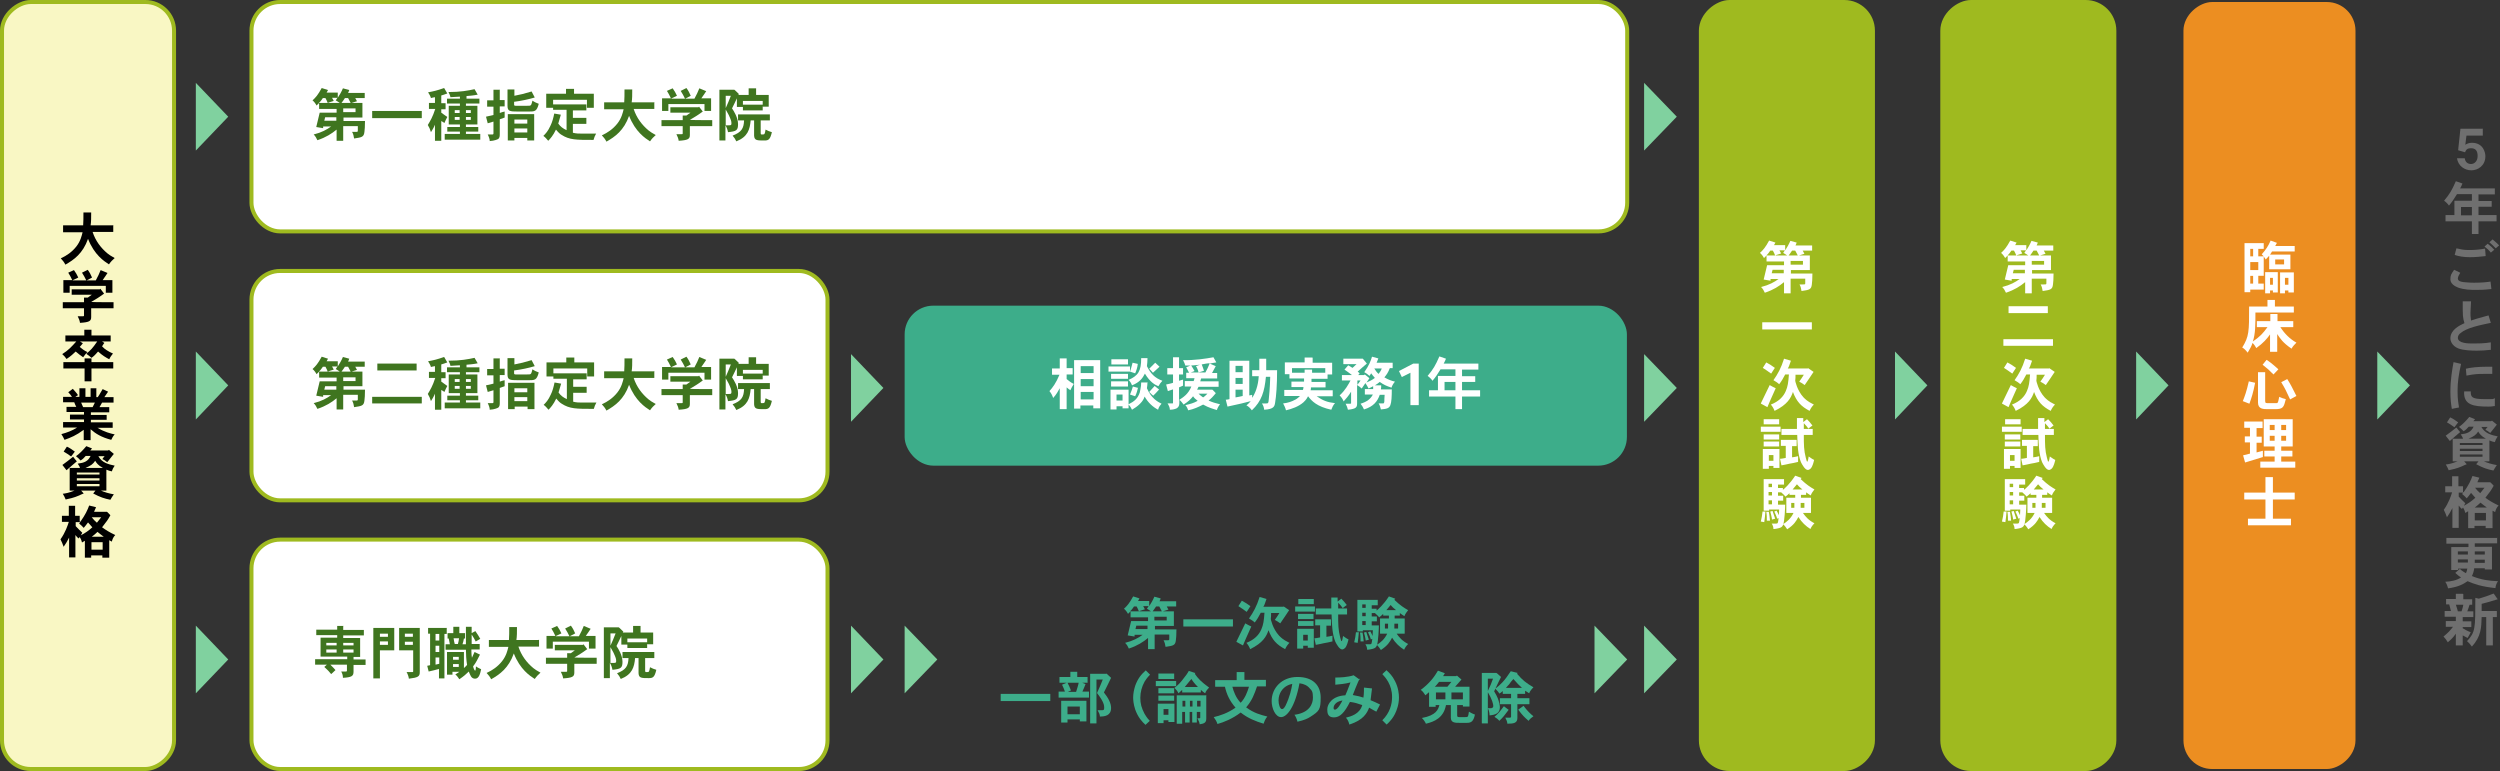 <?xml version="1.0" encoding="UTF-8"?>
<svg xmlns="http://www.w3.org/2000/svg" width="871.9" height="268.9" version="1.1" viewBox="0 0 871.9 268.9">
  <rect x="0" y="0" width="871.9" height="268.9" fill="#333333" stroke="none"/>
  <defs>
    <style>
      .cls-1 {
        fill: #6f6f6f;
      }

      .cls-2 {
        fill: #3f751f;
      }

      .cls-3, .cls-4 {
        fill: #fff;
      }

      .cls-5 {
        fill: #3dad8a;
      }

      .cls-6 {
        fill: #80d19f;
      }

      .cls-7 {
        fill: #9fba1f;
      }

      .cls-7, .cls-4, .cls-8 {
        stroke: #9fba1f;
        stroke-miterlimit: 10;
        stroke-width: 1.4px;
      }

      .cls-9 {
        fill: #ec8e21;
      }

      .cls-8 {
        fill: #f9f7c4;
      }
    </style>
  </defs>
  <!-- Generator: Adobe Illustrator 28.7.1, SVG Export Plug-In . SVG Version: 1.2.0 Build 142)  -->
  <g>
    <g id="_レイヤー_1" data-name="レイヤー_1">
      <rect class="cls-7" x="573.7" y="104.5" width="267.5" height="60" rx="10" ry="10" transform="translate(841.9 -573) rotate(90)"/>
      <g>
        <path class="cls-3" d="M700.1,89.2l-.8.8c-.3-.6-.8-1.3-1.4-1.8,1.1-1,1.9-1.9,3.2-4.3l2.2.7c-.2.3-.3.6-.5.9h3.9v1.8c.6-.9,1.3-2.1,1.8-3.3l2.2.6c-.1.3-.2.6-.4,1h5.8v1.8h-3.3c.2.4.4.7.6,1.1l-1.9.6h3.8v5.1h-6.6v1.2h7.5c0,1.8-.1,3.1-.2,3.8-.2,1.8-.9,1.9-3.6,2.3-.1-.8-.3-1.6-.7-2.3h1.1c.9,0,.9,0,.9-.6,0-.3,0-.7,0-1.4h-5.1v5.1h-2.3v-3.9c-1.7,1.4-3.7,2.7-6.7,3.7-.3-.7-.7-1.4-1.3-2,2.8-.7,4.6-1.7,6.1-2.8h-2.8v.6c0,0-2.4-.4-2.4-.4.4-1.7.8-3.4,1.2-5h5.9v-1.3h-6.1v-1.8ZM703.2,89.1c-.2-.6-.5-1.1-.8-1.7h-.9c-.4.6-.8,1.2-1.4,1.7h3ZM702.3,94.1l-.3,1.2h4.2v-1.2h-4ZM703.4,89.1h4c-.4-.3-.9-.6-1.4-.9l.6-.9h-1.9c.2.3.4.7.6,1.1l-1.9.6ZM711.2,89.1c-.3-.6-.6-1.2-.9-1.7h-1.1c-.4.6-.8,1.2-1.2,1.7h3.2ZM708.6,91v1.3h4.3v-1.3h-4.3Z"/>
        <path class="cls-3" d="M716,118.3v2.3h-17.3v-2.3h17.3ZM714.2,106.8v2.4h-13.7v-2.4h13.7Z"/>
        <path class="cls-3" d="M698.2,140.7c1-2.1,2.1-4.4,3.1-6.4.7.4,1.4.8,2.1,1.1-.3.7-1.8,4-2.1,4.7-.2.4-.3.7-.8,1.9l-2.2-1.2ZM700.1,126.4c1.1.6,2.1,1.2,3,1.9l-1.3,2c-.9-.7-2-1.4-2.9-2l1.2-1.9ZM714.5,128.6l.2-.2,1.9,1.3c-.6.9-.7,1-1.6,2.4-.3.5-.8,1.2-1.5,2.2-.6-.5-1.2-.8-1.9-1.2.6-.8,1.1-1.6,1.6-2.4h-2.9c0,.8,0,1.3-.1,2.1,0,0,.6,3.3,2.9,5.8.3.3.6.6,1.1,1,.5.4,1.1.8,2.5,1.5-.6.6-1.1,1.3-1.5,2.2-3-1.6-4.5-3.2-5.8-6.6-.7,2.1-1.9,4.4-6.4,6.6-.3-.8-.7-1.5-1.3-2.2,2.8-1.1,4.4-2.8,5.2-4.7.7-1.6.9-3,1.1-5.8h-1.3c-.6,1.2-1.3,2.4-2.1,3.4-.5-.5-1.3-1-2-1.4,1.5-2.1,2.7-4.3,3.7-7.5l2.4.7c-.6,1.8-.8,2.3-1.1,2.7h7Z"/>
        <path class="cls-3" d="M705.1,148.8v1.8h-6.9v-1.8h6.9ZM704.7,156.7v6.5h-2.1v-.7h-1.6v1h-2.1v-6.9h5.8ZM704.7,146.2v1.8h-5.4v-1.8h5.4ZM704.6,151.5v1.8h-5.4v-1.8h5.4ZM704.6,154v1.7h-5.4v-1.7h5.4ZM701,158.7v2h1.6v-2h-1.6ZM710.7,153.5v2.1h-1.6v3.9c.7-.1,1.4-.2,2.1-.4v2c-1.3.3-2.1.5-2.9.6-.9.2-1.7.4-2.9.6l-.5-2.3c.7,0,1.4-.2,2-.3v-4.2h-1.7v-2.1h5.4ZM714.8,149.5c-.4-.6-.9-1.2-1.6-1.9v2h3.1v2.1h-3.1c0,3.4,0,5.3.7,8,.3,1.3.4,1.3.5,1.3.2,0,.4-1.1.5-1.8.6.4,1.2.9,1.9,1.2-.2.8-.5,2.2-1.2,3-.3.3-.7.5-1,.5-1,0-2-1.9-2.4-2.7-1.1-2.7-1.2-6.1-1.3-9.5h-5.5v-2.1s5.4,0,5.4,0v-3.8h2.2v1.4l1.3-1c.7.7,1.4,1.5,1.9,2.2l-1.6,1.2Z"/>
        <path class="cls-3" d="M699.8,178.5c-.1,1.1-.2,2.4-.4,3.6l-1.2-.2c.3-1.1.5-2.5.6-3.5h1.1ZM705.7,171c.8-.6,2.5-2.1,4.5-5.1l2.2.8-.3.4c2.1,2,3.4,2.8,4.8,3.6-.5.6-1,1.3-1.3,2.1-.6-.4-1.1-.7-1.6-1.1v.9h-1.8v1h3.5v5.3h-2.8c.9,1.3,1.9,2.5,4,3.6-.7.7-1.1,1.3-1.4,2-1.6-1-3-2.3-4.2-4.2-.8,1.5-1.5,2.7-3.9,4.3-.4-.6-.8-1.2-1.4-1.8,1.2-.8,2.6-1.8,3.6-3.9h-2.5v-5.3h3.1v-1h-2v-.6c-.5.5-1,.9-1.4,1.2-.3-.4-.7-.8-1.5-1.5h-1.1v1.2h1.8v1.7h-1.8v1.4h2.5c0,.8-.2,5.7-.7,7-.3.8-.8,1-1.5,1.2-.1,0-1.1.3-1.9.3,0-.7-.2-1.3-.6-1.9h1.6c.6,0,.6-.3.8-1.9l-.5.2c-.2-.8-.6-1.6-1-2.5l.8-.3c.3.5.6,1.1.8,1.6,0-.7.1-1.4.1-2h-3.5v.4h-1.9v-11h7.1v1.9h-2.1v1.2h1.7v1.1ZM701,178.5c.2,1,.3,2,.4,3.1h-1.1c0-.9,0-2-.2-3.1h.9ZM700.9,168.7v1.2h1.2v-1.2h-1.2ZM700.9,171.6v1.2h1.2v-1.2h-1.2ZM700.9,174.5v1.4h1.2v-1.4h-1.2ZM702.3,178.2c.3.8.6,1.8.9,2.7l-1.1.3c-.1-1-.4-2-.6-2.8l.8-.2ZM708.8,175.4v1.7h1.1c0-.6,0-1.2,0-1.7h-1.2ZM712.7,170.7c-.9-.7-1.4-1.2-1.9-1.8-.4.5-.5.6-1.5,1.8h3.4ZM713.4,177.1v-1.7h-1.3c0,.6,0,1.2,0,1.7h1.4Z"/>
      </g>
      <rect class="cls-9" x="657.8" y="104.5" width="267.5" height="60" rx="10" ry="10" transform="translate(926 -657.1) rotate(90)"/>
      <g>
        <path class="cls-3" d="M789.5,89.4l-.7-.7c1.5-1.7,2.3-2.9,3.1-4.8l2.2.8c-.2.4-.4.7-.6,1.1h6.8v1.9h-7.9c-.2.3-.4.7-.7,1.1h7.1v5.1h-7.4v-4.7c-.4.4-.8.9-1.2,1.3-.2-.3-.4-.7-.7-1v6.7h-1.9v2.7h1.9v2.1h-4.7v.9h-2v-17.1h6.7v2h-1.9v2.6h1.8ZM784.8,86.8v2.6h1v-2.6h-1ZM784.8,91.4v2.8h2.8v-2.8h-2.8ZM784.8,96.2v2.7h1v-2.7h-1ZM794.4,94.9v7.1h-1.7v-.7h-1v1h-1.7v-7.4h4.4ZM791.7,96.9v2.4h1v-2.4h-1ZM793.5,90.5v1.7h3.1v-1.7h-3.1ZM800,95v7h-1.9v-.7h-1.2v1h-1.7v-7.3h4.8ZM796.9,96.9v2.4h1.2v-2.4h-1.2Z"/>
        <path class="cls-3" d="M791.8,116.5c-1.2,1.7-2.4,3.1-4.9,4.9-.3-.6-.7-1.2-1.3-1.8-.4,1.2-.8,1.9-1.7,3.4-.6-.8-1.3-1.5-1.9-1.8,2.4-3.9,2.4-5.5,2.4-14.3h6.4v-2.3h2.6v2.3h6.6v2.1h-13.4c0,4.4,0,7.4-.9,10.1,2.5-1.7,3.5-2.8,5.1-5h-3.7v-2.1h4.7v-2.5h2.5v2.5h5.5v2.1h-4.5c1.5,2.3,3.3,4.1,5.6,5.4-.6.6-1.3,1.3-1.7,2.1-3.1-2.1-4-3.6-5-5.1v6.2h-2.5v-6.2Z"/>
        <path class="cls-3" d="M786.5,133.5c-.7,3.6-1.3,5.4-2,7.3l-2.3-.9c.6-1.5,1.3-3.3,2.1-6.9l2.2.5ZM790,129.8v10c0,.8.2.8,1.2.8s1.4,0,1.9,0c1,0,1.1,0,1.2-.1.3-.3.4-1.3.6-2.1.8.4,1.5.6,2.3.8-.7,2.8-.9,3.5-3.7,3.5s-1.8,0-2.5,0c-1.6,0-3.5,0-3.5-2.3v-10.6h2.5ZM792.9,130.6c-1.5-1.5-2-2-3.8-3.4l1.4-1.7c.9.6,1.7,1.1,4.1,3.3l-1.7,1.8ZM798.7,139.3c-1.5-3.2-1.7-3.7-3.1-6l2.1-1.1c1.2,1.9,1.6,2.7,3.2,5.9l-2.2,1.2Z"/>
        <path class="cls-3" d="M789.1,147.1v2.2h-2.1v3h1.8v2.1h-1.8v3.4c.7-.2,1.5-.4,2.2-.6v2.2c-1,.3-5.3,1.6-6.2,1.9l-.7-2.5c.8-.2,1.6-.4,2.4-.6v-3.9h-1.8v-2.1h1.8v-3h-2v-2.2h6.4ZM799.6,146.2v9.5h-4v1.5h3.9v2h-3.9v1.8h4.9v2.1h-12.2v-2.1h5v-1.8h-3.6v-2h3.6v-1.5h-3.8v-9.5h10ZM791.6,148.2v1.8h1.7v-1.8h-1.7ZM791.6,152v1.7h1.7v-1.7h-1.7ZM795.6,148.2v1.8h1.7v-1.8h-1.7ZM795.6,152v1.7h1.7v-1.7h-1.7Z"/>
        <path class="cls-3" d="M792.7,166.4v5.4h7.6v2.4h-7.6v6.7h6.3v2.3h-15v-2.3h6.1v-6.7h-7.4v-2.4h7.4v-5.4h2.6Z"/>
      </g>
      <polygon class="cls-6" points="756.3 134.4 745 122.6 745 146.3 756.3 134.4"/>
      <rect class="cls-7" x="489.5" y="104.5" width="267.5" height="60" rx="10" ry="10" transform="translate(757.7 -488.8) rotate(90)"/>
      <g>
        <path class="cls-3" d="M616,89.2l-.8.8c-.3-.6-.8-1.3-1.4-1.8,1.1-1,1.9-1.9,3.2-4.3l2.2.7c-.2.3-.3.6-.5.9h3.9v1.8c.6-.9,1.3-2.1,1.8-3.3l2.2.6c-.1.3-.2.6-.4,1h5.8v1.8h-3.3c.2.4.4.7.6,1.1l-1.9.6h3.8v5.1h-6.6v1.2h7.5c0,1.8-.1,3.1-.2,3.8-.2,1.8-.9,1.9-3.6,2.3-.1-.8-.3-1.6-.7-2.3h1.1c.9,0,.9,0,.9-.6,0-.3,0-.7,0-1.4h-5.1v5.1h-2.3v-3.9c-1.7,1.4-3.7,2.7-6.7,3.7-.3-.7-.7-1.4-1.3-2,2.8-.7,4.6-1.7,6.1-2.8h-2.8v.6c0,0-2.4-.4-2.4-.4.4-1.7.8-3.4,1.2-5h5.9v-1.3h-6.1v-1.8ZM619.1,89.1c-.2-.6-.5-1.1-.8-1.7h-.9c-.4.6-.8,1.2-1.4,1.7h3ZM618.2,94.1l-.3,1.2h4.2v-1.2h-4ZM619.3,89.1h4c-.4-.3-.9-.6-1.4-.9l.6-.9h-1.9c.2.3.4.7.6,1.1l-1.9.6ZM627,89.1c-.3-.6-.6-1.2-.9-1.7h-1.1c-.4.6-.8,1.2-1.2,1.7h3.2ZM624.5,91v1.3h4.3v-1.3h-4.3Z"/>
        <path class="cls-3" d="M631.9,112.4v2.5h-17.3v-2.5h17.3Z"/>
        <path class="cls-3" d="M614.1,140.7c1-2.1,2.1-4.4,3.1-6.4.7.4,1.4.8,2.1,1.1-.3.7-1.8,4-2.1,4.7-.2.4-.3.7-.8,1.9l-2.2-1.2ZM616,126.4c1.1.6,2.1,1.2,3,1.9l-1.3,2c-.9-.7-2-1.4-2.9-2l1.2-1.9ZM630.4,128.6l.2-.2,1.9,1.3c-.6.9-.7,1-1.6,2.4-.3.5-.8,1.2-1.5,2.2-.6-.5-1.2-.8-1.9-1.2.6-.8,1.1-1.6,1.6-2.4h-2.9c0,.8,0,1.3-.1,2.1,0,0,.6,3.3,2.9,5.8.3.3.6.6,1.1,1,.5.4,1.1.8,2.5,1.5-.6.6-1.1,1.3-1.5,2.2-3-1.6-4.5-3.2-5.8-6.6-.7,2.1-1.9,4.4-6.4,6.6-.3-.8-.7-1.5-1.3-2.2,2.8-1.1,4.4-2.8,5.2-4.7.7-1.6.9-3,1.1-5.8h-1.3c-.6,1.2-1.3,2.4-2.1,3.4-.5-.5-1.3-1-2-1.4,1.5-2.1,2.7-4.3,3.7-7.5l2.4.7c-.6,1.8-.8,2.3-1.1,2.7h7Z"/>
        <path class="cls-3" d="M621,148.8v1.8h-6.9v-1.8h6.9ZM620.6,156.7v6.5h-2.1v-.7h-1.6v1h-2.1v-6.9h5.8ZM620.5,146.2v1.8h-5.4v-1.8h5.4ZM620.5,151.5v1.8h-5.4v-1.8h5.4ZM620.5,154v1.7h-5.4v-1.7h5.4ZM616.9,158.7v2h1.6v-2h-1.6ZM626.6,153.5v2.1h-1.6v3.9c.7-.1,1.4-.2,2.1-.4v2c-1.3.3-2.1.5-2.9.6-.9.2-1.7.4-2.9.6l-.5-2.3c.7,0,1.4-.2,2-.3v-4.2h-1.7v-2.1h5.4ZM630.7,149.5c-.4-.6-.9-1.2-1.6-1.9v2h3.1v2.1h-3.1c0,3.4,0,5.3.7,8,.3,1.3.4,1.3.5,1.3.2,0,.4-1.1.5-1.8.6.4,1.2.9,1.9,1.2-.2.8-.5,2.2-1.2,3-.3.3-.7.5-1,.5-1,0-2-1.9-2.4-2.7-1.1-2.7-1.2-6.1-1.3-9.5h-5.5v-2.1s5.4,0,5.4,0v-3.8h2.2v1.4l1.3-1c.7.7,1.4,1.5,1.9,2.2l-1.6,1.2Z"/>
        <path class="cls-3" d="M615.7,178.5c-.1,1.1-.2,2.4-.4,3.6l-1.2-.2c.3-1.1.5-2.5.6-3.5h1.1ZM621.6,171c.8-.6,2.5-2.1,4.5-5.1l2.2.8-.3.4c2.1,2,3.4,2.8,4.8,3.6-.5.6-1,1.3-1.3,2.1-.6-.4-1.1-.7-1.6-1.1v.9h-1.8v1h3.5v5.3h-2.8c.9,1.3,1.9,2.5,4,3.6-.7.7-1.1,1.3-1.4,2-1.6-1-3-2.3-4.2-4.2-.8,1.5-1.5,2.7-3.9,4.3-.4-.6-.8-1.2-1.4-1.8,1.2-.8,2.6-1.8,3.6-3.9h-2.5v-5.3h3.1v-1h-2v-.6c-.5.5-1,.9-1.4,1.2-.3-.4-.7-.8-1.5-1.5h-1.1v1.2h1.8v1.7h-1.8v1.4h2.5c0,.8-.2,5.7-.7,7-.3.8-.8,1-1.5,1.2-.1,0-1.1.3-1.9.3,0-.7-.2-1.3-.6-1.9h1.6c.6,0,.6-.3.8-1.9l-.5.2c-.2-.8-.6-1.6-1-2.5l.8-.3c.3.5.6,1.1.8,1.6,0-.7.1-1.4.1-2h-3.5v.4h-1.9v-11h7.1v1.9h-2.1v1.2h1.7v1.1ZM616.9,178.5c.2,1,.3,2,.4,3.1h-1.1c0-.9,0-2-.2-3.1h.9ZM616.8,168.7v1.2h1.2v-1.2h-1.2ZM616.8,171.6v1.2h1.2v-1.2h-1.2ZM616.8,174.5v1.4h1.2v-1.4h-1.2ZM618.2,178.2c.3.8.6,1.8.9,2.7l-1.1.3c-.1-1-.4-2-.6-2.8l.8-.2ZM624.7,175.4v1.7h1.1c0-.6,0-1.2,0-1.7h-1.2ZM628.6,170.7c-.9-.7-1.4-1.2-1.9-1.8-.4.5-.5.6-1.5,1.8h3.4ZM629.3,177.1v-1.7h-1.3c0,.6,0,1.2,0,1.7h1.4Z"/>
      </g>
      <polygon class="cls-6" points="672.2 134.4 660.9 122.6 660.9 146.3 672.2 134.4"/>
      <rect class="cls-8" x="-103" y="104.5" width="267.5" height="60" rx="10" ry="10" transform="translate(165.2 103.7) rotate(90)"/>
      <g>
        <path d="M39.5,78.5v2.4h-7.2c1,3.1,2.9,5.6,5.2,7.5.5.4,1.2.9,2.5,1.6-.7.6-1.4,1.3-2,2.2-1.7-1.1-5.1-3.3-7.3-8.9-1.8,5.1-4.9,7.3-7.9,9-.4-.8-1-1.6-1.6-2.2,2-.9,3.9-2.2,5.4-4.1,1.5-1.9,1.9-3.8,2.2-5h-6.8v-2.4h7c.1-1.3.1-2.8.1-4.5h2.7c0,1.7,0,3.3-.2,4.5h7.7Z"/>
        <path d="M35,100.7l1.3,1.7c-2.2,1.6-2.5,1.7-4.5,2.9h0c0,.1,7.8.1,7.8.1v2.1h-7.8v3.1c0,1.4-.7,1.8-3.9,2-.1-.8-.4-1.5-.8-2.3h1.8c.3,0,.4,0,.4-.3v-2.5h-7.4v-2.1h7.4v-1.6h1.3c.5-.3.9-.7,1.4-1h-7v-1.9h9.8l.2-.2ZM25.3,97.8h4.8c-.4-.9-1-1.9-1.5-2.7l2-1c.6.8,1.1,1.7,1.5,2.7l-1.9,1h3.2c.7-1.3,1.3-2.5,1.7-3.6l2.4,1c-.4.6-.6.9-.8,1.2-.2.2-.3.5-.9,1.3h3.4v4.4h-2.3v-2.4h-12.6v2.4h-2.2v-4.4h3.1c-.5-1.1-.9-1.8-1.4-2.6l2-.9c.6.8,1.1,1.7,1.5,2.6l-1.9.9Z"/>
        <path d="M31.9,115v2h6.7v2.1h-3l.8.5c-.3.4-.6.8-.8,1.2.9,1,2.2,1.8,3.8,2.5-.5.6-1,1.3-1.3,2-1.3-.7-2.2-1.2-3.9-2.7-1.2,1.4-1.7,1.8-2.3,2.2-.5-.5-1.1-.9-1.8-1.4,1.6-1.4,2.1-1.8,3.8-4.3h-6l1,.6c-.3.4-.7.9-1.1,1.3.7.6,1.6,1.3,2.7,1.8-.6.5-1.1,1.3-1.5,1.8-.9-.6-1.8-1.3-2.6-2-.6.6-1.9,1.8-3.2,2.6-.4-.6-.9-1.2-1.5-1.7,2.1-1.3,3.3-2.6,4.9-4.4h-3.8v-2.1h6.6v-2h2.4ZM31.9,125v1.3h7.6v2.2h-7.6v4.5h-2.4v-4.5h-7.4v-2.2h7.4v-1.3h2.4Z"/>
        <path d="M33.6,135.5v3h.5c.4-.5.5-.8,1.7-2.8l1.9.9c-.2.3-1.1,1.6-1.3,1.9h3.2v1.9h-4c-.3.6-.6,1.1-.9,1.6h3.4v1.8h-6.4v.9h5.5v1.7h-5.5v.9h7.6v1.9h-5.3c2.5,1.5,4.6,2,6,2.3-.6.6-.9,1.3-1.2,1.9-3.4-.9-5.4-2.1-7.2-3.7v3.8h-2.4v-3.6c-2.7,2-4.5,2.7-6.7,3.5-.3-.7-.7-1.4-1.1-2,1.9-.5,3.8-1.2,5.5-2.3h-4.9v-1.9h7.3v-.9h-4.9v-1.7h4.9v-.9h-6.1v-1.8h3.4c-.3-.5-.5-1.1-.7-1.6h-3.9v-1.9h3.1c-.3-.5-.8-1.1-1.3-1.6l1.6-1.2c.6.7,1.3,1.4,1.8,2.2l-.9.6h1.4v-3h2.1v3h1.8v-3h2.1ZM28.3,140.4c.2.6.5,1.1.7,1.6h3.3c.2-.5.6-1.1.8-1.6h-4.9Z"/>
        <path d="M21.7,162.2c1.2-.9,2.6-1.9,3.8-2.9.5.6.8,1.1,1.3,1.6-.9.8-2.4,2-3.6,3.1l-1.4-1.8ZM32.1,156.4l-.6.7h6.2l.3-.2,1.7,1.4-2.3,2.9c-.5-.4-1-.8-1.7-1.1.4-.6.6-.8.8-1h-2.2c1.3,2.3,3.4,2.8,5.7,3.3-.5.7-.8,1.3-1,2-.6-.1-1.2-.3-1.9-.6v7.3h-1.9c1.1.5,2.7,1,4.5,1.3-.4.6-.9,1.3-1.2,1.9-2-.4-3.6-.9-6-2.2l.8-1h-5l.9,1c-.8.3-1.2.5-1.6.7-1.8.8-3.7,1.2-4.7,1.4-.2-.6-.6-1.3-1-2,.9-.1,2.1-.3,4.1-1.1h-1.7v-7.9h3.6c-.1-.5-.5-1-.8-1.5,2.3-.3,3.6-.8,4.5-2.7h-1.7c-.5.6-1.1,1.2-1.8,1.6-.4-.5-1-1-1.6-1.5,1.4-1,2.5-2.2,3.6-3.5l2,.8ZM23.4,155.8c.9.4,1.9,1.1,2.7,1.7l-1.3,1.7c-.8-.6-1.7-1.2-2.6-1.7l1.1-1.7ZM26.8,164.8v.7h7.9v-.7h-7.9ZM26.8,166.8v.8h7.9v-.8h-7.9ZM26.8,168.8v.8h7.9v-.8h-7.9ZM35.9,163.2c-1.7-.9-2.3-1.8-2.7-2.5-.8,1.2-1.5,1.7-3.4,2.5h6.1Z"/>
        <path d="M28,182c1.8-2.5,2.5-4.1,3.1-5.7l2.4.6c-.2.5-.4,1-.7,1.6h4.5c0-.1,1.2,1.2,1.2,1.2-1,1.8-1.2,2-2.9,4.2,1.4,1,2.5,1.7,4.6,2.7-.7.7-1,1.5-1.2,2.3-.3-.2-.6-.3-.9-.5v6.1h-2.4v-.8h-3.9v.8h-2.2v-5.9c-.4.2-.7.4-1,.6-.1-.5-.3-1.1-.8-1.9l-.4.5c-.4-.3-.7-.7-1.1-1.2v7.8h-2.2v-6.9c-.6,1.2-1.2,2.2-1.9,3.2-.3-.9-.7-1.8-1.1-2.6,1.7-2.4,2.5-4.8,2.9-6.1h-2.4v-2.1h2.4v-3.5h2.2v3.5h1.6v2ZM28,182.1h-1.6v1.4c.7.7,1.5,1.6,2.3,2.3-.2.3-.3.6-.5.9,1.5-.8,2.7-1.6,4-2.8-.5-.6-1-1.1-1.5-1.7-.5.7-1,1.3-1.5,1.9-.5-.6-1.1-1.1-1.6-1.5l.4-.6ZM36.2,187.2c-.8-.6-1.5-1.1-2.2-1.7-.6.6-1.2,1.1-2,1.7h4.3ZM31.9,189.1v2.6h3.9v-2.6h-3.9ZM32,180.4c.5.7,1.1,1.3,1.8,1.9.5-.6,1-1.3,1.5-1.9h-3.3Z"/>
      </g>
      <polygon class="cls-6" points="79.6 134.4 68.3 122.6 68.3 146.3 79.6 134.4"/>
      <polygon class="cls-6" points="79.6 40.7 68.3 28.9 68.3 52.5 79.6 40.7"/>
      <polygon class="cls-6" points="79.6 230 68.3 218.2 68.3 241.8 79.6 230"/>
      <g>
        <path class="cls-1" d="M865.9,45v2.3h-5.7l-.4,3.2c.5-.3,1.1-.7,2.3-.7,3.9,0,4.7,3.3,4.7,4.7,0,3.3-2.6,4.9-4.9,4.9s-4.6-1.5-5-4.2h2.7c.2,1.4,1.1,2,2.2,2s2.3-.9,2.3-2.8-.8-2.7-2.3-2.7-1.7.6-2.1,1.4l-2.4-.7.8-7.5h7.9Z"/>
        <path class="cls-1" d="M870.1,65.7v2.1h-5.7v2.3h4.6v2h-4.6v2.9h6.3v2.2h-6.3v4.4h-2.3v-4.4h-9.2v-2.2h3.1v-5h6.1v-2.3h-5.2c-1.1,1.8-1.7,2.7-2.8,4-.4-.6-1-1.2-1.7-1.7,2-2.4,2.7-3.6,4.1-6.8l2.3.8c-.3.7-.5,1.2-.8,1.7h12.1ZM858.3,72.2v2.9h3.8v-2.9h-3.8Z"/>
        <path class="cls-1" d="M858,95.2c-.3.5-.8,1.3-.8,1.9,0,1,1.2,1.2,2.1,1.3.6,0,1.6.2,3.5.2,2.9,0,4.6-.2,5.8-.4l.3,2.6c-2.7.3-3.7.3-5.4.3s-3.9,0-6.2-.8c-1.3-.5-2.7-1.4-2.7-2.9s.3-1.8,1.3-3.3l2.1,1ZM867,89.3c-1.8.2-3.6.4-5.6.4s-4-.3-5.3-.8l.6-2.3c1.3.3,2.4.6,4.3.6s3.5-.1,5.7-.5l.2,2.6ZM867.6,85c.8.6,1.7,1.4,2.3,2.1l-1.2,1c-.6-.8-1.5-1.6-2.2-2.1l1.1-1ZM869.3,83.5c.7.6,1.6,1.3,2.3,2.1l-1.2,1c-.6-.7-1.5-1.5-2.2-2.1l1.1-1Z"/>
        <path class="cls-1" d="M861.8,105.1c-.1,2.2-.2,3.7-.2,4,0,.8,0,1.4.2,2.7,1.5-.5,2-.7,6.1-1.8l.8,2.6c-3.8.8-8.4,1.7-10.6,3.6-.3.2-.9.8-.9,1.6,0,2,3.8,2,5.3,2s3.9,0,6.2-.4v2.6c-1.9.2-3.1.3-4.9.3s-4.7-.1-6.5-.8c-2.1-.9-2.7-2.5-2.7-3.5,0-3,3.2-4.5,4.9-5.3-.6-2-.6-2.4-.6-7.6h2.7Z"/>
        <path class="cls-1" d="M858.3,127c-.8,3.6-1.2,6.2-1.2,9.4s.3,4.1.5,5.7l-2.5.5c-.3-1.8-.5-3.5-.5-6,0-4.3.7-8.1,1.1-10.3l2.6.6ZM861.7,136.5c0,1.9.2,2.7,4.8,2.7s2.3,0,3.6-.3v2.7c-1,.2-1.7.2-2.2.2-5.2,0-8.8-.5-8.5-5.3h2.4ZM869.1,130.4c-1.2,0-1.9,0-2.7,0-2,0-3.2,0-6.2.6l-.2-2.4c1.5-.4,4.2-.7,7.3-.7s1.1,0,1.9,0v2.5Z"/>
        <path class="cls-1" d="M852.9,152c1.2-.9,2.6-1.9,3.8-2.9.5.6.8,1.1,1.3,1.6-.9.8-2.4,2-3.6,3.1l-1.4-1.8ZM863.2,146.2l-.6.7h6.2l.3-.2,1.7,1.4-2.3,2.9c-.5-.4-1-.8-1.7-1.1.4-.6.6-.8.8-1h-2.2c1.3,2.3,3.4,2.8,5.7,3.3-.5.7-.8,1.3-1,2-.6-.1-1.2-.3-1.9-.6v7.3h-1.9c1.1.5,2.7,1,4.5,1.3-.4.6-.9,1.3-1.2,1.9-2-.4-3.6-.9-6-2.2l.8-1h-5l.9,1c-.8.3-1.2.5-1.6.7-1.8.8-3.7,1.2-4.7,1.4-.2-.6-.6-1.3-1-2,.9-.1,2.1-.3,4.1-1.1h-1.7v-7.9h3.6c-.1-.5-.5-1-.8-1.5,2.3-.3,3.6-.8,4.5-2.7h-1.7c-.5.6-1.1,1.2-1.8,1.6-.4-.5-1-1-1.6-1.5,1.4-1,2.5-2.2,3.6-3.5l2,.8ZM854.6,145.6c.9.4,1.9,1.1,2.7,1.7l-1.3,1.7c-.8-.6-1.7-1.2-2.6-1.7l1.1-1.7ZM857.9,154.5v.7h7.9v-.7h-7.9ZM857.9,156.5v.8h7.9v-.8h-7.9ZM857.9,158.5v.8h7.9v-.8h-7.9ZM867,153c-1.7-.9-2.3-1.8-2.7-2.5-.8,1.2-1.5,1.7-3.4,2.5h6.1Z"/>
        <path class="cls-1" d="M859.2,171.7c1.8-2.5,2.5-4.1,3.1-5.7l2.4.6c-.2.5-.4,1-.7,1.6h4.5c0-.1,1.2,1.2,1.2,1.2-1,1.8-1.2,2-2.9,4.2,1.4,1,2.5,1.7,4.6,2.7-.7.7-1,1.5-1.2,2.3-.3-.2-.6-.3-.9-.5v6.1h-2.4v-.8h-3.9v.8h-2.2v-5.9c-.4.2-.7.4-1,.6-.1-.5-.3-1.1-.8-1.9l-.4.5c-.4-.3-.7-.7-1.1-1.2v7.8h-2.2v-6.9c-.6,1.2-1.2,2.2-1.9,3.2-.3-.9-.7-1.8-1.1-2.6,1.7-2.4,2.5-4.8,2.9-6.1h-2.4v-2.1h2.4v-3.5h2.2v3.5h1.6v2ZM859.1,171.8h-1.6v1.4c.7.7,1.5,1.6,2.3,2.3-.2.3-.3.6-.5.9,1.5-.8,2.7-1.6,4-2.8-.5-.6-1-1.1-1.5-1.7-.5.7-1,1.3-1.5,1.9-.5-.6-1.1-1.1-1.6-1.5l.4-.6ZM867.3,177c-.8-.6-1.5-1.1-2.2-1.7-.6.6-1.2,1.1-2,1.7h4.3ZM863.1,178.9v2.6h3.9v-2.6h-3.9ZM863.2,170.1c.5.7,1.1,1.3,1.8,1.9.5-.6,1-1.3,1.5-1.9h-3.3Z"/>
        <path class="cls-1" d="M870.9,187.5v2h-7.8v1.2h6v7.9h-2.5v-.4h-3.7c-.1,1-.4,1.9-.8,2.7,3.1,1.3,6.1,1.7,9.1,1.8-.5.7-.8,1.5-.9,2.4-4.8-.5-7.4-1.4-9.7-2.4-1.6,1.1-3.3,2-6.8,2.5-.2-.8-.5-1.6-1-2.3,2.1-.1,4-.5,5.5-1.5-.6-.4-1.3-.9-2-1.6l1.6-1.4c.7.7,1.4,1.1,2.1,1.5.3-.5.4-1.1.5-1.6h-3.2v.5h-2.4v-8h6v-1.2h-7.7v-2h17.8ZM857.2,192.3v1.1h3.5v-1.1h-3.5ZM857.2,195.1v1.1h3.5c0-.3,0-.8,0-1.1h-3.5ZM866.6,196.3v-1.1h-3.5c0,.3,0,.8,0,1.1h3.6ZM863.1,192.3v1.1h3.5v-1.1h-3.5Z"/>
        <path class="cls-1" d="M859.1,207.2v1.8h3.1v1.9h-.9c-.3.8-.5,1.6-.8,2.3h2.1v2h-3.7v1.5h3v2h-3v.4c.8.5,1.7,1,2.8,1.4-.4.7-.7,1.4-1.1,2-.5-.3-1.2-.6-1.7-.9v3.5h-2.4v-4.1c-.9,1.3-1.5,1.9-2.8,3-.4-.7-.9-1.4-1.5-2,1.7-1.4,2.5-2.3,3.3-3.4h-2.5v-2h3.5v-1.5h-3.9v-2h2.2c-.2-.7-.4-1.5-.6-2.3h-1.1v-1.9h3.4v-1.8h2.4ZM856.5,210.9c.3.8.5,1.6.7,2.3h1.3c.2-.7.5-1.5.6-2.3h-2.6ZM865.5,213.1h5.3v2.1h-1.4v9.9h-2.3v-9.9h-1.6c-.1,3.7-.2,6.8-3.4,10.3-.5-.7-1.1-1.4-1.7-1.9,2.9-3.1,2.9-4.3,2.9-15.1l1.2.3c2.3-.7,2.6-.8,5.2-1.8l1.4,2c-3.5,1.1-3.8,1.1-5.6,1.6v2.4Z"/>
      </g>
      <polygon class="cls-6" points="840.5 134.4 829.1 122.6 829.1 146.3 840.5 134.4"/>
      <rect class="cls-4" x="87.7" y=".7" width="479.8" height="80" rx="10" ry="10"/>
      <g>
        <path class="cls-2" d="M111.2,36l-.8.8c-.3-.6-.8-1.3-1.4-1.8,1.1-1,1.9-1.9,3.2-4.3l2.2.7c-.2.3-.3.6-.5.9h3.9v1.8c.6-.9,1.3-2.1,1.8-3.3l2.2.6c-.1.3-.2.6-.4,1h5.8v1.8h-3.3c.2.4.4.7.6,1.1l-1.9.6h3.8v5.1h-6.6v1.2h7.5c0,1.8-.1,3.1-.2,3.8-.2,1.8-.9,1.9-3.6,2.3-.1-.8-.3-1.6-.7-2.3h1.1c.9,0,.9,0,.9-.6,0-.3,0-.7,0-1.4h-5.1v5.1h-2.3v-3.9c-1.7,1.4-3.7,2.7-6.7,3.7-.3-.7-.7-1.4-1.3-2,2.8-.7,4.6-1.7,6.1-2.8h-2.8v.6c0,0-2.4-.4-2.4-.4.4-1.7.8-3.4,1.2-5h5.9v-1.3h-6.1v-1.8ZM114.3,35.9c-.2-.6-.5-1.1-.8-1.7h-.9c-.4.6-.8,1.2-1.4,1.7h3ZM113.4,40.9l-.3,1.2h4.2v-1.2h-4ZM114.5,35.9h4c-.4-.3-.9-.6-1.4-.9l.6-.9h-1.9c.2.3.4.7.6,1.1l-1.9.6ZM122.3,35.9c-.3-.6-.6-1.2-.9-1.7h-1.1c-.4.6-.8,1.2-1.2,1.7h3.2ZM119.7,37.8v1.3h4.3v-1.3h-4.3Z"/>
        <path class="cls-2" d="M147.1,38.7v2.5h-17.3v-2.5h17.3Z"/>
        <path class="cls-2" d="M153.9,36h1.5v2.1h-1.5v1.2c.8.6,1.4,1,2.1,1.5-.4.7-.7,1.4-1,2.1-.3-.2-.7-.5-1.1-.7v6.9h-2.2v-5.6c-.4,1-.9,1.8-1.4,2.6-.3-1-.6-1.7-1.1-2.5.9-1.5,1.7-2.8,2.6-5.6h-2.2v-2.1h2.1v-2c-.4,0-.9.2-1.4.3-.2-.7-.6-1.4-1-2,2.1-.4,3-.6,5.6-1.5l1.1,1.9c-.7.3-1.5.5-2.1.7v2.5ZM162.5,34.4h4.7v1.7h-4.7v.8h4v6.5h-4v.9h4.3v1.6h-4.3v.8h5v2h-12.4v-2h5.3v-.8h-4.4v-1.6h4.4v-.9h-3.9v-6.5h3.9v-.8h-4.5v-1.7h4.5v-.7c-1.1,0-2.3.2-3.3.2-.1-.6-.4-1.2-.7-1.8,4.2,0,6.8-.5,9.1-1l1.1,1.9c-1.4.3-2.7.4-3.9.5v.9ZM158.6,38.4v1h1.7v-1h-1.7ZM158.6,40.8v1h1.7v-1h-1.7ZM162.5,38.4v1h1.7v-1h-1.7ZM162.5,40.8v1h1.7v-1h-1.7Z"/>
        <path class="cls-2" d="M174.3,31.2v3.7h1.7v2.2h-1.7v2.3c.6-.2,1.1-.4,1.7-.5v2.1c-.5.2-1.2.4-1.7.6v5.1c0,.7,0,1.4-.6,1.8-.2.1-1.2.6-2.9.7,0-.7-.3-1.5-.7-2.3h1.6c.3,0,.4-.1.4-.4v-4.1c-.6.2-1.3.4-2,.6l-.6-2.3c.8-.2,1.7-.4,2.6-.6v-2.9h-2.2v-2.2h2.2v-3.7h2.3ZM179.4,31.2v2.2c2.1-.4,3.4-.7,6-1.5l1.1,2.1c-2,.6-4.7,1.2-7.2,1.5v1c0,.4.2.4,1.1.4h3.1c1.2,0,1.5,0,1.7-.3.2-.2.4-1.2.5-1.5.7.5,1.4.8,2.2,1.1-.7,2.7-1.4,2.7-3.5,2.7h-3.8c-2.8,0-3.6-.1-3.6-2v-5.7h2.4ZM186.3,39.8v9.2h-2.4v-.9h-4.5v.9h-2.3v-9.2h9.3ZM179.4,41.7v1.4h4.5v-1.4h-4.5ZM179.4,44.8v1.4h4.5v-1.4h-4.5Z"/>
        <path class="cls-2" d="M192.9,36.4h11.6v2.1h-4.7v2.6h4.7v2.1h-4.7v3.1c1.2.3,2,.3,3.2.3s3.4,0,4.9,0c-.4.7-.7,1.4-.9,2.2-6.2,0-8.4,0-11.2-1.8-.5-.3-1-.7-1.9-1.8-1,2.1-2,3.2-2.7,3.9-.5-.6-1.1-1.3-1.7-1.7.8-.8,1.6-1.6,2.5-3.6.6-1.2,1-2.7,1.3-4.2l2.3.4c-.2.8-.3,1-.9,3.1.8,1.1,1.6,1.7,2.9,2.3v-7.1h-4.7v-2.1ZM192.8,37.6h-2.3v-4.9h6.9v-1.7h2.8v1.7h6.9v4.9h-2.4v-2.8h-11.8v2.8Z"/>
        <path class="cls-2" d="M228.2,35.6v2.4h-7.2c1,3.1,2.9,5.6,5.2,7.5.5.4,1.2.9,2.5,1.6-.7.6-1.4,1.3-2,2.2-1.7-1.1-5.1-3.3-7.3-8.9-1.8,5.1-4.9,7.3-7.9,9-.4-.8-1-1.6-1.6-2.2,2-.9,3.9-2.2,5.4-4.1,1.5-1.9,1.9-3.8,2.2-5h-6.8v-2.4h7c.1-1.3.1-2.8.1-4.5h2.7c0,1.7,0,3.3-.2,4.5h7.7Z"/>
        <path class="cls-2" d="M243.8,37.2l1.3,1.7c-2.2,1.6-2.5,1.7-4.5,2.9h0c0,.1,7.8.1,7.8.1v2.1h-7.8v3.1c0,1.4-.7,1.8-3.9,2-.1-.8-.4-1.5-.8-2.3h1.8c.3,0,.4,0,.4-.3v-2.5h-7.4v-2.1h7.4v-1.6h1.3c.5-.3.9-.7,1.4-1h-7v-1.9h9.8l.2-.2ZM234.1,34.4h4.8c-.4-.9-1-1.9-1.5-2.7l2-1c.6.8,1.1,1.7,1.5,2.7l-1.9,1h3.2c.7-1.3,1.3-2.5,1.7-3.6l2.4,1c-.4.6-.6.9-.8,1.2-.2.2-.3.5-.9,1.3h3.4v4.4h-2.3v-2.4h-12.6v2.4h-2.2v-4.4h3.1c-.5-1.1-.9-1.8-1.4-2.6l2-.9c.6.8,1.1,1.7,1.5,2.6l-1.9.9Z"/>
        <path class="cls-2" d="M266,37.3v1.2h-6.9v-1.2h-2.1v-3c-.3.7-1.6,3.3-1.7,3.5.7,1,2.1,3.3,2.1,5.5s-.6,2.5-3.5,2.8c-.1-.6-.4-1.7-.9-2.4v5.3h-2.1v-17.7h5.2c0-.1,1.6,1.5,1.6,1.5l-.2.3h3.6v-2.3h2.6v2.3h4.4v4.1h-2.2ZM253.1,37.7c.7-1.5,1.2-2.8,1.8-4.3h-1.8v4.3ZM253.1,43.7h1c.8,0,1,0,1-.7s-.3-1.5-.5-1.9c-.3-.7-.4-1-1.5-2.9v5.6ZM268.5,39.9v2.1h-3.2v4c0,.9,0,.9.5.9.9,0,.9,0,1.2-1.7.7.4,1.5.7,2.2.9-.6,2.6-1.2,2.9-2.6,2.9-2.6,0-3.5,0-3.6-1.7v-5.3h-1.2c-.3,3.2-1,5.7-5,7.3-.3-.7-.7-1.3-1.3-2,3.1-1.2,3.9-2.5,4-5.3h-2.1v-2.1h11.1ZM266,36.5v-1.3h-6.9v1.3h6.9Z"/>
      </g>
      <rect class="cls-4" x="87.7" y="94.5" width="200.9" height="80" rx="10" ry="10"/>
      <g>
        <path class="cls-2" d="M111.2,129.7l-.8.8c-.3-.6-.8-1.3-1.4-1.8,1.1-1,1.9-1.9,3.2-4.3l2.2.7c-.2.3-.3.6-.5.9h3.9v1.8c.6-.9,1.3-2.1,1.8-3.3l2.2.6c-.1.3-.2.6-.4,1h5.8v1.8h-3.3c.2.4.4.7.6,1.1l-1.9.6h3.8v5.1h-6.6v1.2h7.5c0,1.8-.1,3.1-.2,3.8-.2,1.8-.9,1.9-3.6,2.3-.1-.8-.3-1.6-.7-2.3h1.1c.9,0,.9,0,.9-.6,0-.3,0-.7,0-1.4h-5.1v5.1h-2.3v-3.9c-1.7,1.4-3.7,2.7-6.7,3.7-.3-.7-.7-1.4-1.3-2,2.8-.7,4.6-1.7,6.1-2.8h-2.8v.6c0,0-2.4-.4-2.4-.4.4-1.7.8-3.4,1.2-5h5.9v-1.3h-6.1v-1.8ZM114.3,129.6c-.2-.6-.5-1.1-.8-1.7h-.9c-.4.6-.8,1.2-1.4,1.7h3ZM113.4,134.7l-.3,1.2h4.2v-1.2h-4ZM114.5,129.6h4c-.4-.3-.9-.6-1.4-.9l.6-.9h-1.9c.2.3.4.7.6,1.1l-1.9.6ZM122.3,129.6c-.3-.6-.6-1.2-.9-1.7h-1.1c-.4.6-.8,1.2-1.2,1.7h3.2ZM119.7,131.6v1.3h4.3v-1.3h-4.3Z"/>
        <path class="cls-2" d="M147.1,138.4v2.3h-17.3v-2.3h17.3ZM145.3,126.8v2.4h-13.7v-2.4h13.7Z"/>
        <path class="cls-2" d="M153.9,129.8h1.5v2.1h-1.5v1.2c.8.6,1.4,1,2.1,1.5-.4.7-.7,1.4-1,2.1-.3-.2-.7-.5-1.1-.7v6.9h-2.2v-5.6c-.4,1-.9,1.8-1.4,2.6-.3-1-.6-1.7-1.1-2.5.9-1.5,1.7-2.8,2.6-5.6h-2.2v-2.1h2.1v-2c-.4,0-.9.2-1.4.3-.2-.7-.6-1.4-1-2,2.1-.4,3-.6,5.6-1.5l1.1,1.9c-.7.3-1.5.5-2.1.7v2.5ZM162.5,128.1h4.7v1.7h-4.7v.8h4v6.5h-4v.9h4.3v1.6h-4.3v.8h5v2h-12.4v-2h5.3v-.8h-4.4v-1.6h4.4v-.9h-3.9v-6.5h3.9v-.8h-4.5v-1.7h4.5v-.7c-1.1,0-2.3.2-3.3.2-.1-.6-.4-1.2-.7-1.8,4.2,0,6.8-.5,9.1-1l1.1,1.9c-1.4.3-2.7.4-3.9.5v.9ZM158.6,132.2v1h1.7v-1h-1.7ZM158.6,134.6v1h1.7v-1h-1.7ZM162.5,132.2v1h1.7v-1h-1.7ZM162.5,134.6v1h1.7v-1h-1.7Z"/>
        <path class="cls-2" d="M174.3,124.9v3.7h1.7v2.2h-1.7v2.3c.6-.2,1.1-.4,1.7-.5v2.1c-.5.2-1.2.4-1.7.6v5.1c0,.7,0,1.4-.6,1.8-.2.1-1.2.6-2.9.7,0-.7-.3-1.5-.7-2.3h1.6c.3,0,.4-.1.4-.4v-4.1c-.6.2-1.3.4-2,.6l-.6-2.3c.8-.2,1.7-.4,2.6-.6v-2.9h-2.2v-2.2h2.2v-3.7h2.3ZM179.4,124.9v2.2c2.1-.4,3.4-.7,6-1.5l1.1,2.1c-2,.6-4.7,1.2-7.2,1.5v1c0,.4.2.4,1.1.4h3.1c1.2,0,1.5,0,1.7-.3.2-.2.4-1.2.5-1.5.7.5,1.4.8,2.2,1.1-.7,2.7-1.4,2.7-3.5,2.7h-3.8c-2.8,0-3.6-.1-3.6-2v-5.7h2.4ZM186.4,133.5v9.2h-2.4v-.9h-4.5v.9h-2.3v-9.2h9.3ZM179.4,135.4v1.4h4.5v-1.4h-4.5ZM179.4,138.5v1.4h4.5v-1.4h-4.5Z"/>
        <path class="cls-2" d="M193,130.2h11.6v2.1h-4.7v2.6h4.7v2.1h-4.7v3.1c1.2.3,2,.3,3.2.3s3.4,0,4.9,0c-.4.7-.7,1.4-.9,2.2-6.2,0-8.4,0-11.2-1.8-.5-.3-1-.7-1.9-1.8-1,2.1-2,3.2-2.7,3.9-.5-.6-1.1-1.3-1.7-1.7.8-.8,1.6-1.6,2.5-3.6.6-1.2,1-2.7,1.3-4.2l2.3.4c-.2.8-.3,1-.9,3.1.8,1.1,1.6,1.7,2.9,2.3v-7.1h-4.7v-2.1ZM192.9,131.3h-2.3v-4.9h6.9v-1.7h2.8v1.7h6.9v4.9h-2.4v-2.8h-11.8v2.8Z"/>
        <path class="cls-2" d="M228.2,129.4v2.4h-7.2c1,3.1,2.9,5.6,5.2,7.5.5.4,1.2.9,2.5,1.6-.7.6-1.4,1.3-2,2.2-1.7-1.1-5.1-3.3-7.3-8.9-1.8,5.1-4.9,7.3-7.9,9-.4-.8-1-1.6-1.6-2.2,2-.9,3.9-2.2,5.4-4.1,1.5-1.9,1.9-3.8,2.2-5h-6.8v-2.4h7c.1-1.3.1-2.8.1-4.5h2.7c0,1.7,0,3.3-.2,4.5h7.7Z"/>
        <path class="cls-2" d="M243.8,131l1.3,1.7c-2.2,1.6-2.5,1.7-4.5,2.9h0c0,.1,7.8.1,7.8.1v2.1h-7.8v3.1c0,1.4-.7,1.8-3.9,2-.1-.8-.4-1.5-.8-2.3h1.8c.3,0,.4,0,.4-.3v-2.5h-7.4v-2.1h7.4v-1.6h1.3c.5-.3.9-.7,1.4-1h-7v-1.9h9.8l.2-.2ZM234.1,128.1h4.8c-.4-.9-1-1.9-1.5-2.7l2-1c.6.8,1.1,1.7,1.5,2.7l-1.9,1h3.2c.7-1.3,1.3-2.5,1.7-3.6l2.4,1c-.4.6-.6.9-.8,1.2-.2.2-.3.5-.9,1.3h3.4v4.4h-2.3v-2.4h-12.6v2.4h-2.2v-4.4h3.1c-.5-1.1-.9-1.8-1.4-2.6l2-.9c.6.8,1.1,1.7,1.5,2.6l-1.9.9Z"/>
        <path class="cls-2" d="M266,131.1v1.2h-6.9v-1.2h-2.1v-3c-.3.7-1.6,3.3-1.7,3.5.7,1,2.1,3.3,2.1,5.5s-.6,2.5-3.5,2.8c-.1-.6-.4-1.7-.9-2.4v5.3h-2.1v-17.7h5.2c0-.1,1.6,1.5,1.6,1.5l-.2.3h3.6v-2.3h2.6v2.3h4.4v4.1h-2.2ZM253.1,131.4c.7-1.5,1.2-2.8,1.8-4.3h-1.8v4.3ZM253.1,137.4h1c.8,0,1,0,1-.7s-.3-1.5-.5-1.9c-.3-.7-.4-1-1.5-2.9v5.6ZM268.5,133.6v2.1h-3.2v4c0,.9,0,.9.5.9.9,0,.9,0,1.2-1.7.7.4,1.5.7,2.2.9-.6,2.6-1.2,2.9-2.6,2.9-2.6,0-3.5,0-3.6-1.7v-5.3h-1.2c-.3,3.2-1,5.7-5,7.3-.3-.7-.7-1.3-1.3-2,3.1-1.2,3.9-2.5,4-5.3h-2.1v-2.1h11.1ZM266,130.3v-1.3h-6.9v1.3h6.9Z"/>
      </g>
      <rect class="cls-4" x="87.7" y="188.2" width="200.9" height="80" rx="10" ry="10"/>
      <g>
        <path class="cls-2" d="M119.7,218.4v1.3h7.2v1.9h-7.2v.9h5.9v6.6h-2.3v.9h4.2v1.9h-4.2v2.3c0,1.6-.6,2-3.7,2.2,0-.8-.2-1.5-.6-2.2h1.7c.2,0,.3-.1.3-.3v-2.1h-5.8c1.1,1.1,1.1,1.1,1.8,1.9l-1.5,1.4c-.8-1-1-1.2-2.4-2.5l.9-.8h-4.1v-1.9h11.2v-.9h-9.3v-6.6h5.8v-.9h-7.3v-1.9h7.3v-1.3h2.3ZM113.8,224.2v.9h3.6v-.9h-3.6ZM113.8,226.5v1.1h3.6v-1.1h-3.6ZM119.7,224.2v.9h3.6v-.9h-3.6ZM119.7,226.5v1.1h3.6v-1.1h-3.6Z"/>
        <path class="cls-2" d="M137.5,219v7.8h-5v9.8h-2.3v-17.6h7.2ZM132.5,221v1.1h2.8v-1.1h-2.8ZM132.5,223.7v1.2h2.8v-1.2h-2.8ZM146.4,219v15.4c0,1.5-.5,1.9-3.8,2.3-.1-.8-.4-1.6-.8-2.3h2c.2,0,.3,0,.3-.3v-7.3h-4.9v-7.8h7.3ZM141.2,221v1.1h2.8v-1.1h-2.8ZM141.2,223.8v1.1h2.8v-1.1h-2.8Z"/>
        <path class="cls-2" d="M155.8,219.1v2h-.8v15.5h-1.9v-3.3c-.6.2-3.1.8-3.6.9l-.5-2,1-.2v-11h-.7v-2h6.6ZM151.9,221.1v2.3h1.3v-2.3h-1.3ZM151.9,225.2v2.2h1.3v-2.2h-1.3ZM151.9,229.3v2.5l1.3-.3v-2.2h-1.3ZM165.9,223.7c-.3-.6-.8-1.5-1.4-2.4v3.3h2.8v1.9h-2.9c0,.5,0,1.9.2,2.9.3-.6.6-1.3.9-2l1.9.9c-.9,1.7-1.3,2.7-2.4,4.1.1.6.5,1.5.7,1.5s.3-.9.3-1.5c.5.4,1.2.7,1.8,1-.3,1.4-.7,3.3-2.1,3.3s-1.7-1.3-2.2-2.5c-.9.9-1.7,1.6-3.3,2.7-.4-.6-.8-1.2-1.4-1.7.5-.3,1-.6,1.4-.9h-2.4v1h-1.9v-7.9h5.9v5.6c.4-.3.8-.8,1.1-1.1-.3-1.7-.4-4-.4-5.3h-7.1v-1.9h1.5c-.1-.7-.3-1.4-.4-2h-.4v-1.9h2v-2.2h2.1v2.2h2v1.9h-.4c-.1.7-.3,1.4-.5,2h1.2v-6.1h2v2.2l1.3-.7c.6.9,1.3,1.9,1.7,2.7l-1.7,1ZM158,229.1v1h2v-1h-2ZM158,231.6v1h2v-1h-2ZM158.2,222.6c.1.7.2,1.4.4,2h1.1c.2-.6.3-1.3.4-2h-1.9Z"/>
        <path class="cls-2" d="M188,223.1v2.4h-7.2c1,3.1,2.9,5.6,5.2,7.5.5.4,1.2.9,2.5,1.6-.7.6-1.4,1.3-2,2.2-1.7-1.1-5.1-3.3-7.3-8.9-1.8,5.1-4.9,7.3-7.9,9-.4-.8-1-1.6-1.6-2.2,2-.9,3.9-2.2,5.4-4.1,1.5-1.9,1.9-3.8,2.2-5h-6.8v-2.4h7c.1-1.3.1-2.8.1-4.5h2.7c0,1.7,0,3.3-.2,4.5h7.7Z"/>
        <path class="cls-2" d="M203.5,224.7l1.3,1.7c-2.2,1.6-2.5,1.7-4.5,2.9h0c0,.1,7.8.1,7.8.1v2.1h-7.8v3.1c0,1.4-.7,1.8-3.9,2-.1-.8-.4-1.5-.8-2.3h1.8c.3,0,.4,0,.4-.3v-2.5h-7.4v-2.1h7.4v-1.6h1.3c.5-.3.9-.7,1.4-1h-7v-1.9h9.8l.2-.2ZM193.8,221.9h4.8c-.4-.9-1-1.9-1.5-2.7l2-1c.6.8,1.1,1.7,1.5,2.7l-1.9,1h3.2c.7-1.3,1.3-2.5,1.7-3.6l2.4,1c-.4.6-.6.9-.8,1.2-.2.2-.3.5-.9,1.3h3.4v4.4h-2.3v-2.4h-12.6v2.4h-2.2v-4.4h3.1c-.5-1.1-.9-1.8-1.4-2.6l2-.9c.6.8,1.1,1.7,1.5,2.6l-1.9.9Z"/>
        <path class="cls-2" d="M225.7,224.8v1.2h-6.9v-1.2h-2.1v-3c-.3.7-1.6,3.3-1.7,3.5.7,1,2.1,3.3,2.1,5.5s-.6,2.5-3.5,2.8c-.1-.6-.4-1.7-.9-2.4v5.3h-2.1v-17.7h5.2c0-.1,1.6,1.5,1.6,1.5l-.2.3h3.6v-2.3h2.6v2.3h4.4v4.1h-2.2ZM212.9,225.2c.7-1.5,1.2-2.8,1.8-4.3h-1.8v4.3ZM212.9,231.2h1c.8,0,1,0,1-.7s-.3-1.5-.5-1.9c-.3-.7-.4-1-1.5-2.9v5.6ZM228.2,227.4v2.1h-3.2v4c0,.9,0,.9.5.9.9,0,.9,0,1.2-1.7.7.4,1.5.7,2.2.9-.6,2.6-1.2,2.9-2.6,2.9-2.6,0-3.5,0-3.6-1.7v-5.3h-1.2c-.3,3.2-1,5.7-5,7.3-.3-.7-.7-1.3-1.3-2,3.1-1.2,3.9-2.5,4-5.3h-2.1v-2.1h11.1ZM225.7,224v-1.3h-6.9v1.3h6.9Z"/>
      </g>
      <rect class="cls-5" x="315.5" y="106.6" width="251.9" height="55.8" rx="10" ry="10"/>
      <g>
        <path class="cls-3" d="M372,124.9v3.5h2.1v2.2h-2.1v1.6c.8.7,1.5,1.2,2.5,1.7-.5.8-.9,1.5-1.2,2.2-.4-.3-.9-.6-1.3-1v7.6h-2.4v-7.3c-.6,1.1-1.2,2.2-2.3,3.4-.3-.9-.7-1.7-1.3-2.4,1.1-1.2,2.3-2.8,3.5-5.7h-2.6v-2.2h2.7v-3.5h2.4ZM383.7,125.6v16.8h-2.4v-1h-4.5v1.1h-2.2v-16.9h9.1ZM376.9,127.7v2.4h4.5v-2.4h-4.5ZM376.9,132.2v2.5h4.5v-2.5h-4.5ZM376.9,136.7v2.6h4.5v-2.6h-4.5Z"/>
        <path class="cls-3" d="M394.1,127.8v1.8h-7.5v-1.8h7.5ZM400.2,133.2c0,.8-.1,1.5-.2,2.2,1.5,3.5,3.7,4.7,5.1,5.4-.6.7-1,1.2-1.2,2.1-1.9-1-3.5-2.5-4.7-4.6-.3.9-.7,1.6-1.6,2.5-.9.9-1.8,1.5-2.8,2.1-.3-.6-.6-1.2-1.2-1.8v1.3h-2.1v-.7h-2.1v1.1h-2.1v-6.9h6.3v5.1c2-1,3.2-2,3.9-4.1,0-.3.5-1.8.5-3.5h2.3ZM393.4,133v1.8h-5.9v-1.8h5.9ZM393.4,130.4v1.7h-5.9v-1.7h5.9ZM393.4,125.3v1.8h-5.8v-1.8h5.8ZM389.4,137.6v2.1h2.1v-2.1h-2.1ZM400.2,124.9c0,1.1-.1,2-.2,2.8,1.3,2.6,2.7,4.1,5.4,5.1-.6.6-1,1.2-1.4,1.9-1.2-.5-2.9-1.4-4.7-4.4-.8,1.6-1.8,3-4.5,4.1-.3-.8-.6-1.3-1.2-1.9,3.4-1.5,4.4-3.1,4.4-7.6h2.3ZM396.9,135.2c-.2.9-.5,2-1,3l-1.8-.6c.4-.9.8-2,1-2.8l1.9.5ZM396.8,127c-.1,1.1-.5,2.3-.9,3.2l-1.8-.6c.4-1,.6-2.1.9-3.1l1.8.4ZM404.4,127.9c-.7.7-1.6,1.4-2.3,2.1-.4-.5-.9-1-1.3-1.4.7-.7,1.4-1.4,2.1-2.1l1.5,1.4ZM404.2,135.9c-.6.7-1.4,1.5-2,2.1-.4-.3-.9-.8-1.4-1.3.7-.7,1.3-1.5,1.9-2.1l1.6,1.3Z"/>
        <path class="cls-3" d="M424.2,136.9c-1.2,1.5-1.8,2.1-2.7,2.8,1.6.7,2.1.8,4,1.3-.5.6-.9,1.3-1.1,2-1-.3-2.9-.8-4.8-1.9-1.7.9-3.3,1.6-5.2,2-.2-.6-.5-1.3-1-1.8,2-.5,2.6-.6,4.3-1.5-.8-.6-1.3-1.1-1.6-1.6-.9,1.1-1.5,1.7-3.3,2.9-.4-.5-.8-1.1-1.5-1.7v1.3c0,1-.5,1.5-1.1,1.8-.3.1-1,.4-2.2.4,0-.7-.3-1.4-.8-2.2h1.7c.2,0,.2-.1.2-.3v-4.6c-.6.2-1.2.4-1.8.6l-.6-2.3c.8-.2,1.6-.3,2.4-.6v-2.9h-2v-2.2h2v-3.8h2.1v3.8h1.4v2.2h-1.4v2.2c.4-.1.9-.3,1.4-.4v2.1c-.5.2-1,.4-1.4.6v4.4c1.4-.9,3.2-2,4.3-4.7h-2.3v-1.9h3.1c.2-.5.2-.7.3-1h-2.9v-1.9h1c-.4-.8-.7-1.4-1-1.9l1.7-.7c.4.6.8,1.3,1.2,2l-1.3.5h5.1c.6-1.1,1-1.9,1.5-3.2-.8,0-1.8.2-2.8.4.3.8.6,1.5.8,2.2l-1.9.6c-.2-.9-.5-1.6-.9-2.2l1.4-.5c-1.9.2-2.4.3-5.1.3-.2-.6-.4-1.2-.8-1.9,4,.1,7.9-.5,10.6-1l1,1.8c-.9.1-1.6.3-2.3.4l2.1.9c-.4.7-1,1.8-1.3,2.4h1.8v1.9h-5.6l-.3,1h6.4v1.9h-7l-.5,1h5.3c0-.1,1.2,1.2,1.2,1.2ZM418,137.3c.5.5,1,.9,1.6,1.3.5-.3,1.1-.9,1.5-1.3h-3.1Z"/>
        <path class="cls-3" d="M436.6,138.9c1.2-1.7,2.2-4.3,2.4-7.7h-2.3v-2.1h2.5v-4h2.4v4s3.8,0,3.8,0c0,5.2-.3,9-.7,11.4-.2,1.2-.4,2.2-3.8,2.4-.1-.8-.3-1.5-.8-2.2h1.5c.7,0,.8-.1.9-1.5.1-.9.4-3.7.5-7.8h-1.5c-.5,5.2-1.5,8.5-4.9,11.7-.6-.8-1.2-1.4-1.9-1.7.8-.7,1.2-1.1,1.5-1.5-1.9.5-4.2,1.1-8.1,1.9l-.6-2.4c.5,0,.9-.1,1.3-.2v-13.4h6.9v12.1l1-.2v1.5ZM430.9,127.6v2.2h2.5v-2.2h-2.5ZM430.9,131.8v2.1h2.5v-2.1h-2.5ZM430.9,135.9v2.7c.8-.1,1.6-.3,2.5-.5v-2.2h-2.5Z"/>
        <path class="cls-3" d="M457.8,124.8v1.7h6.8v4.1h-1.6v1.5h-5.6v1.1h4.9v1.9h-5.1c0,.3,0,.7-.1,1h7.7v2.1h-5.6c2.2,1.5,3.7,2.1,6.4,2.4-.6.6-1,1.5-1.3,2.3-5-1.1-6.8-3-8.1-4.7-.6,1.2-1.2,1.7-1.6,2.1-1.7,1.5-4,2.3-6.1,2.8-.2-.8-.6-1.7-1-2.4,1.8-.2,3.1-.7,4-1.2.5-.2,1.1-.6,1.9-1.4h-5.5v-2.1h6.5c.1-.3.2-.6.2-1h-4.2v-1.9h4.4c0-.4,0-.7,0-1.1h-5.1v-1.5h-1.6v-4.1h6.9v-1.7h2.7ZM450.6,128.4v1.6h4.4v-1.1h2.6v1.1h4.6v-1.6h-11.6Z"/>
        <path class="cls-3" d="M478.9,135.9c0-.3,0-.8,0-1.2-.4.2-.9.5-1.6.8-.3-.6-.6-1.1-1.1-1.9-.5.7-.8,1.2-1.3,1.9-.4-.4-.9-.8-1.6-1.2v6.3c0,1.4-.2,2-3.2,2.3-.2-.8-.3-1.1-.8-2.1h1.5c.3,0,.4,0,.4-.2v-4c-.8,1.4-1.9,2.6-2.6,3.4-.3-.8-.8-1.5-1.4-2.1,2-1.8,3.1-3.9,3.8-5.2h-3v-1.9h3.5c-.8-.6-1.7-1.3-2.6-1.9l1.3-1.5c.5.3,1,.6,1.5.9.4-.4.9-.8,1.4-1.3h-4.6v-1.9h6.8c0,0,1.4,1.7,1.4,1.7-.4.3-2.3,2-3.2,2.8l.7.6-.5.6h2l.3-.2,1.6,1.3c-.4.6-.7,1.1-1,1.5,1-.4,2-.9,2.9-1.6-.5-.5-.9-1.1-1.3-1.6-.2.3-.4.7-.6.9-.5-.5-1.2-1-1.8-1.3,1.7-2.4,2.2-3.8,2.7-5.4l2.2.6c-.2.5-.4,1.1-.6,1.5h5.6v1.9h-1c-.6,1.6-1.2,2.4-1.9,3.2,1.3.8,2.5,1.2,3.7,1.5-.6.7-1,1.4-1.2,2.1-1.8-.6-2.7-1-4.1-2-.6.5-1,.8-1.7,1.2h2.2c0,.5,0,1-.1,1.4h3.8c0,2.4-.1,4.5-.5,5.5-.4,1-1,1.3-3.3,1.5-.2-.8-.4-1.5-.8-2.1h1.4c.4,0,.5,0,.6-.7,0-.5,0-1.1.1-2.3h-1.7c-.8,2.3-2.2,4.1-5.5,5.1-.3-.7-.7-1.4-1.2-2,2.3-.7,3.5-1.7,4.3-3.2h-2.8v-1.9h3.4ZM473.4,134.2c.3-.4.8-1,1.1-1.5h-1.1v1.5ZM479.3,128.5c.4.7.9,1.4,1.5,1.9.5-.6.9-1.3,1.1-1.9h-2.6Z"/>
        <path class="cls-3" d="M492.9,126.8h1.9v14.5h-2.9v-11.3l-3,1.5-1-2.1,5-2.6Z"/>
        <path class="cls-3" d="M515.6,126.8v2.1h-5.7v2.3h4.6v2h-4.6v2.9h6.3v2.2h-6.3v4.4h-2.3v-4.4h-9.2v-2.2h3.1v-5h6.1v-2.3h-5.2c-1.1,1.8-1.7,2.7-2.8,4-.4-.6-1-1.2-1.7-1.7,2-2.4,2.7-3.6,4.1-6.8l2.3.8c-.3.7-.5,1.2-.8,1.7h12.1ZM503.8,133.2v2.9h3.8v-2.9h-3.8Z"/>
      </g>
      <g>
        <path class="cls-5" d="M394.2,213.3l-.8.8c-.3-.6-.8-1.3-1.4-1.8,1.1-1,1.9-1.9,3.2-4.3l2.2.7c-.2.3-.3.6-.5.9h3.9v1.8c.6-.9,1.3-2.1,1.8-3.3l2.2.6c-.1.3-.2.6-.4,1h5.8v1.8h-3.3c.2.4.4.7.6,1.1l-1.9.6h3.8v5.1h-6.6v1.2h7.5c0,1.8-.1,3.1-.2,3.8-.2,1.8-.9,1.9-3.6,2.3-.1-.8-.3-1.6-.7-2.3h1.1c.9,0,.9,0,.9-.6,0-.3,0-.7,0-1.4h-5.1v5.1h-2.3v-3.9c-1.7,1.4-3.7,2.7-6.7,3.7-.3-.7-.7-1.4-1.3-2,2.8-.7,4.6-1.7,6.1-2.8h-2.8v.6c0,0-2.4-.4-2.4-.4.4-1.7.8-3.4,1.2-5h5.9v-1.3h-6.1v-1.8ZM397.2,213.2c-.2-.6-.5-1.1-.8-1.7h-.9c-.4.6-.8,1.2-1.4,1.7h3ZM396.3,218.2l-.3,1.2h4.2v-1.2h-4ZM397.4,213.2h4c-.4-.3-.9-.6-1.4-.9l.6-.9h-1.9c.2.3.4.7.6,1.1l-1.9.6ZM405.2,213.2c-.3-.6-.6-1.2-.9-1.7h-1.1c-.4.6-.8,1.2-1.2,1.7h3.2ZM402.6,215.1v1.3h4.3v-1.3h-4.3Z"/>
        <path class="cls-5" d="M430,216v2.5h-17.3v-2.5h17.3Z"/>
        <path class="cls-5" d="M431.2,223.8c1-2.1,2.1-4.4,3.1-6.4.7.4,1.4.8,2.1,1.1-.3.7-1.8,4-2.1,4.7-.2.4-.3.7-.8,1.9l-2.2-1.2ZM433.1,209.5c1.1.6,2.1,1.2,3,1.9l-1.3,2c-.9-.7-2-1.4-2.9-2l1.2-1.9ZM447.5,211.7l.2-.2,1.9,1.3c-.6.9-.7,1-1.6,2.4-.3.5-.8,1.2-1.5,2.2-.6-.5-1.2-.8-1.9-1.2.6-.8,1.1-1.6,1.6-2.4h-2.9c0,.8,0,1.3-.1,2.1,0,0,.6,3.3,2.9,5.8.3.3.6.6,1.1,1,.5.4,1.1.8,2.5,1.5-.6.6-1.1,1.3-1.5,2.2-3-1.6-4.5-3.2-5.8-6.6-.7,2.1-1.9,4.4-6.4,6.6-.3-.8-.7-1.5-1.3-2.2,2.8-1.1,4.4-2.8,5.2-4.7.7-1.6.9-3,1.1-5.8h-1.3c-.6,1.2-1.3,2.4-2.1,3.4-.5-.5-1.3-1-2-1.4,1.5-2.1,2.7-4.3,3.7-7.5l2.4.7c-.6,1.8-.8,2.3-1.1,2.7h7Z"/>
        <path class="cls-5" d="M458.6,211.5v1.8h-6.9v-1.8h6.9ZM458.2,219.4v6.5h-2.1v-.7h-1.6v1h-2.1v-6.9h5.8ZM458.2,208.9v1.8h-5.4v-1.8h5.4ZM458.1,214.1v1.8h-5.4v-1.8h5.4ZM458.1,216.6v1.7h-5.4v-1.7h5.4ZM454.5,221.4v2h1.6v-2h-1.6ZM464.2,216.1v2.1h-1.6v3.9c.7-.1,1.4-.2,2.1-.4v2c-1.3.3-2.1.5-2.9.6-.9.2-1.7.4-2.9.6l-.5-2.3c.7,0,1.4-.2,2-.3v-4.2h-1.7v-2.1h5.4ZM468.3,212.1c-.4-.6-.9-1.2-1.6-1.9v2h3.1v2.1h-3.1c0,3.4,0,5.3.7,8,.3,1.3.4,1.3.5,1.3.2,0,.4-1.1.5-1.8.6.4,1.2.9,1.9,1.2-.2.8-.5,2.2-1.2,3-.3.3-.7.5-1,.5-1,0-2-1.9-2.4-2.7-1.1-2.7-1.2-6.1-1.3-9.5h-5.5v-2.1s5.4,0,5.4,0v-3.8h2.2v1.4l1.3-1c.7.7,1.4,1.5,1.9,2.2l-1.6,1.2Z"/>
        <path class="cls-5" d="M473.9,220.6c-.1,1.1-.2,2.4-.4,3.6l-1.2-.2c.3-1.1.5-2.5.6-3.5h1.1ZM479.9,213.1c.8-.6,2.5-2.1,4.5-5.1l2.2.8-.3.4c2.1,2,3.4,2.8,4.8,3.6-.5.6-1,1.3-1.3,2.1-.6-.4-1.1-.7-1.6-1.1v.9h-1.8v1h3.5v5.3h-2.8c.9,1.3,1.9,2.5,4,3.6-.7.7-1.1,1.3-1.4,2-1.6-1-3-2.3-4.2-4.2-.8,1.5-1.5,2.7-3.9,4.3-.4-.6-.8-1.2-1.4-1.8,1.2-.8,2.6-1.8,3.6-3.9h-2.5v-5.3h3.1v-1h-2v-.6c-.5.5-1,.9-1.4,1.2-.3-.4-.7-.8-1.5-1.5h-1.1v1.2h1.8v1.7h-1.8v1.4h2.5c0,.8-.2,5.7-.7,7-.3.8-.8,1-1.5,1.2-.1,0-1.1.3-1.9.3,0-.7-.2-1.3-.6-1.9h1.6c.6,0,.6-.3.8-1.9l-.5.2c-.2-.8-.6-1.6-1-2.5l.8-.3c.3.5.6,1.1.8,1.6,0-.7.1-1.4.1-2h-3.5v.4h-1.9v-11h7.1v1.9h-2.1v1.2h1.7v1.1ZM475.2,220.6c.2,1,.3,2,.4,3.1h-1.1c0-.9,0-2-.2-3.1h.9ZM475.1,210.8v1.2h1.2v-1.2h-1.2ZM475.1,213.7v1.2h1.2v-1.2h-1.2ZM475.1,216.6v1.4h1.2v-1.4h-1.2ZM476.5,220.4c.3.8.6,1.8.9,2.7l-1.1.3c-.1-1-.4-2-.6-2.8l.8-.2ZM483,217.5v1.7h1.1c0-.6,0-1.2,0-1.7h-1.2ZM486.9,212.8c-.9-.7-1.4-1.2-1.9-1.8-.4.5-.5.6-1.5,1.8h3.4ZM487.6,219.2v-1.7h-1.3c0,.6,0,1.2,0,1.7h1.4Z"/>
        <path class="cls-5" d="M366.3,242v2.5h-17.3v-2.5h17.3Z"/>
        <path class="cls-5" d="M372.2,238.1h-2.7v-2h3.8v-1.8h2.4v1.8h3.6v2h-1.9l1.2.5c-.4.9-.7,1.8-1.1,2.6h2.3v2.1h-10.6v-2.1h2.2c-.2-.7-.6-1.5-1-2.4l1.9-.8ZM370.1,244.4h8.8v7.2h-2.3v-.7h-4.3v1.1h-2.2v-7.7ZM372.3,238.1c.5,1,.9,1.8,1.2,2.7l-1.1.5h2.9c.3-1,.7-2.1.9-3.2h-3.9ZM372.3,246.4v2.7h4.3v-2.7h-4.3ZM385.9,234.9l1.6,1.5c-.8,1.6-1.6,3.4-2.5,5.1,1.6,2,2.5,3.8,2.5,5.4,0,2.7-2.2,3-3.9,3,0-.7-.3-1.3-.8-2.2h1.3c.7,0,1,0,1-.8s0-2-2.5-5.2c.9-2,1.5-3.4,2-4.7h-2.2v15.3h-2.2v-17.3h5.6Z"/>
        <path class="cls-5" d="M401.1,235.3c-1.1,1.1-1.5,1.8-1.9,2.4-1,1.8-1.5,3.7-1.5,5.7s.4,3.5,1.5,5.6c.4.6.8,1.4,1.8,2.4l-1.5,1.4c-1.2-1.1-2.6-2.6-3.6-5.4-.6-1.8-.7-3.4-.7-4.1,0-1.4.3-2.8.7-4.1.9-2.5,2.1-4,3.7-5.4l1.5,1.5Z"/>
        <path class="cls-5" d="M410.2,237.5v1.8h-7.1v-1.8h7.1ZM409.6,245.4v6.4h-2.1v-.6h-1.7v1h-2v-6.8h5.8ZM409.5,234.9v1.9h-5.5v-1.9h5.5ZM409.5,240v1.8h-5.5v-1.8h5.5ZM409.5,242.6v1.8h-5.5v-1.8h5.5ZM405.8,247.3v2h1.7v-2h-1.7ZM416.9,234.7l-.2.3c1.1,1.6,2.2,2.8,5,4.8-.7.7-1.1,1.2-1.4,2-.5-.3-1-.8-1.5-1.2v.9h-6.5v-.9c-.4.4-.9.8-1.3,1.2-.3-.7-.8-1.3-1.4-1.9,1.4-1.1,2.1-1.8,3.5-3.7.4-.5.9-1.1,1.5-2.2l2.2.7ZM420.7,242.4v8.3c0,1.4-.9,1.7-2.3,1.9-.1-.7-.3-1.2-.8-2.1h.7c.3,0,.3-.1.3-.3v-1.9h-1.2v3.7h-1.6v-3.7h-.9v3.7h-1.6v-3.7h-1v4.1h-1.9v-9.9h10.1ZM412.4,244.4v2h1v-2h-1ZM417.8,239.6c-1.2-1.2-1.8-2-2.3-2.8-.8,1-1.6,2-2.3,2.8h4.6ZM415,244.4v2h.9v-2h-.9ZM417.5,244.4v2h1.2v-2h-1.2Z"/>
        <path class="cls-5" d="M434,234.3v2.8h7.5v2.3h-3.1c-.9,2.6-1.7,4.9-3.8,7.3,2.7,2,5,2.6,7.4,3.2-.7.8-1,1.6-1.3,2.5-2.7-.8-5.5-1.9-8-3.9-2.9,2.2-5.9,3.4-8.1,4-.3-.9-.7-1.6-1.3-2.4,2.2-.5,4.9-1.4,7.6-3.3-2.1-2.4-3.1-4.7-3.7-7.3h-3.4v-2.3h7.5v-2.8h2.7ZM429.8,239.5c.4,1.6,1.3,4,2.9,5.6,1.6-1.7,2.3-3.7,2.9-5.6h-5.8Z"/>
        <path class="cls-5" d="M451.4,249.3c5.4-.7,6.5-3.9,6.5-6s-.4-2.5-1.1-3.2c-.8-1-2-1.6-3.6-1.8-1.5,8.3-4.4,11.8-6.4,11.8s-3.3-3.1-3.3-5.6c0-4.5,3.5-8.4,9-8.4s8.1,3,8.1,7.2-.5,4.7-3.6,6.7c-.9.6-2.2,1.2-4.5,1.7-.2-.9-.6-1.8-1.1-2.5ZM446.8,241.1c-.5.8-.9,1.9-.9,3.2s.5,3,1.2,3,1-.9,1.2-1.1c1.6-3.3,2.1-5.9,2.4-7.7-.9.2-2.7.7-3.9,2.6Z"/>
        <path class="cls-5" d="M474.3,236.6c-.5.8-.7,1.3-1.6,3.5-.2.5-.5,1.2-.9,2.3,1.8.3,2.8.6,3.7.9.2-1.2.2-2.8.2-3.5l2.8.3c-.2,1.8-.3,2.5-.5,4.1,1,.4,2.1.9,3.3,1.5l-1.3,2.5c-.9-.5-1.9-1-2.5-1.4-.7,1.8-1.9,4.3-6.9,5.9-.2-.9-.6-1.8-1.2-2.4,1.6-.4,4.8-1.2,5.7-4.4-1.7-.6-2.7-.9-4.3-1.1-1.9,3.8-3.5,5.4-5.6,5.4s-2.3-1.5-2.3-2.8c0-1.9,1.8-4.7,6.3-4.9.4-.9.8-1.8,1.8-4.5-1.8.5-4.1.7-5.3.8v-2.5c1.6,0,4.3-.1,6.4-.8l2.2,1.6ZM465.1,246.8c0,.3,0,.7.5.7.9,0,2.2-2.4,2.6-3.2-2.7.4-3.1,2.1-3.1,2.5Z"/>
        <path class="cls-5" d="M483.6,233.8c1,.9,2,1.9,2.9,3.7,1.2,2.3,1.4,4.5,1.4,5.8,0,2.4-.8,4.5-1.4,5.7-.7,1.4-1.6,2.5-2.9,3.7l-1.5-1.5c2.6-2.6,3.4-5.5,3.4-8.1,0-4.4-2.4-6.9-3.4-8l1.5-1.4Z"/>
        <path class="cls-5" d="M507.9,235.8l.2-.2,1.6,1.4c-1.6,1.8-1.8,2-2.2,2.5h5v6.9h-2.3v-.5h-2v3.4c0,.6,0,.8.8.8h1.7c.6,0,.9,0,1.1-.1.3-.2.4-1.1.5-1.8.7.4,1.4.8,2.1,1-.5,2.4-1.3,2.9-2.8,2.9h-2.5c-1.6,0-3.1,0-3.1-1.8v-4.4h-1.7c-.8,4.4-4,5.8-7,6.5-.3-.7-.8-1.4-1.4-2,5-.9,5.7-3,6.1-4.5h-1.3v.6h-2.3v-5.1c-.4.3-.8.7-1.3,1.1-.4-.7-1-1.5-1.6-1.9,3-2.2,4.8-4.6,6-6.7l2.4.9c-.2.3-.4.7-.6,1h4.6ZM501.9,237.8c-.5.6-1,1.3-1.5,1.7h4.4c.4-.5.9-1.1,1.4-1.7h-4.3ZM500.8,241.5v2.4h3.3v-2.4h-3.3ZM506.2,241.5v2.4h4v-2.4h-4Z"/>
        <path class="cls-5" d="M520.2,246.9c.6,0,.6-.6.6-.7,0-.6-.4-2.3-1.9-4.8v10.9h-2.1v-17.6h5.1c0-.1,1.6,1.4,1.6,1.4-.6,1.2-1.3,2.6-2.4,5,1.2,2,1.5,2.9,1.8,4.2.1.5.2.9.2,1.3,0,2.1-1.4,2.7-3.6,2.9,0-.8-.2-1.8-.6-2.5h1.3ZM518.9,241c.7-1.4,1.4-3.1,1.8-4.3h-1.8v4.3ZM526.2,247.5c-1.4,1.9-2,2.7-3.3,3.9-.4-.5-1-1-1.7-1.4,1.4-1.2,1.7-1.6,3.3-3.7l1.7,1.3ZM529.3,234.6l-.2.4c2,2.3,3,3.1,5.7,4.7-.6.6-1.2,1.3-1.5,2.1-.4-.3-.9-.6-1.4-.9v1.1h-2.7v1.5h4.2v2.1h-4.2v4.8c0,1.8-1.3,2-3.5,2,0-.7-.4-1.5-.7-2.1h1.6c.2,0,.4-.1.4-.3v-4.4h-3.9v-2.1h3.9v-1.5h-2.9v-1c-.4.4-.8.7-1.2.9-.3-.6-.8-1.1-1.4-1.7,1.9-1.5,3.1-2.6,5.4-6.1l2.4.6ZM530.8,239.9c-.8-.7-1.8-1.7-3-3.1-.4.4-1.5,1.8-1.5,1.9-.3.3-.6.6-1.1,1.2h5.6ZM531.3,246.1c1.5,2,2.4,2.8,3.5,3.7-.6.4-1.2.9-1.7,1.6-1.6-1.4-2.1-1.9-3.6-3.9l1.8-1.3Z"/>
      </g>
      <polygon class="cls-6" points="584.8 230 573.4 218.2 573.4 241.8 584.8 230"/>
      <polygon class="cls-6" points="567.5 230 556.1 218.2 556.1 241.8 567.5 230"/>
      <polygon class="cls-6" points="584.8 40.7 573.4 28.9 573.4 52.5 584.8 40.7"/>
      <polygon class="cls-6" points="584.8 135.3 573.4 123.5 573.4 147.1 584.8 135.3"/>
      <polygon class="cls-6" points="308.1 230 296.8 218.2 296.8 241.8 308.1 230"/>
      <polygon class="cls-6" points="326.9 230 315.5 218.2 315.5 241.8 326.9 230"/>
      <polygon class="cls-6" points="308.1 135.3 296.8 123.5 296.8 147.1 308.1 135.3"/>
    </g>
  </g>
</svg>
